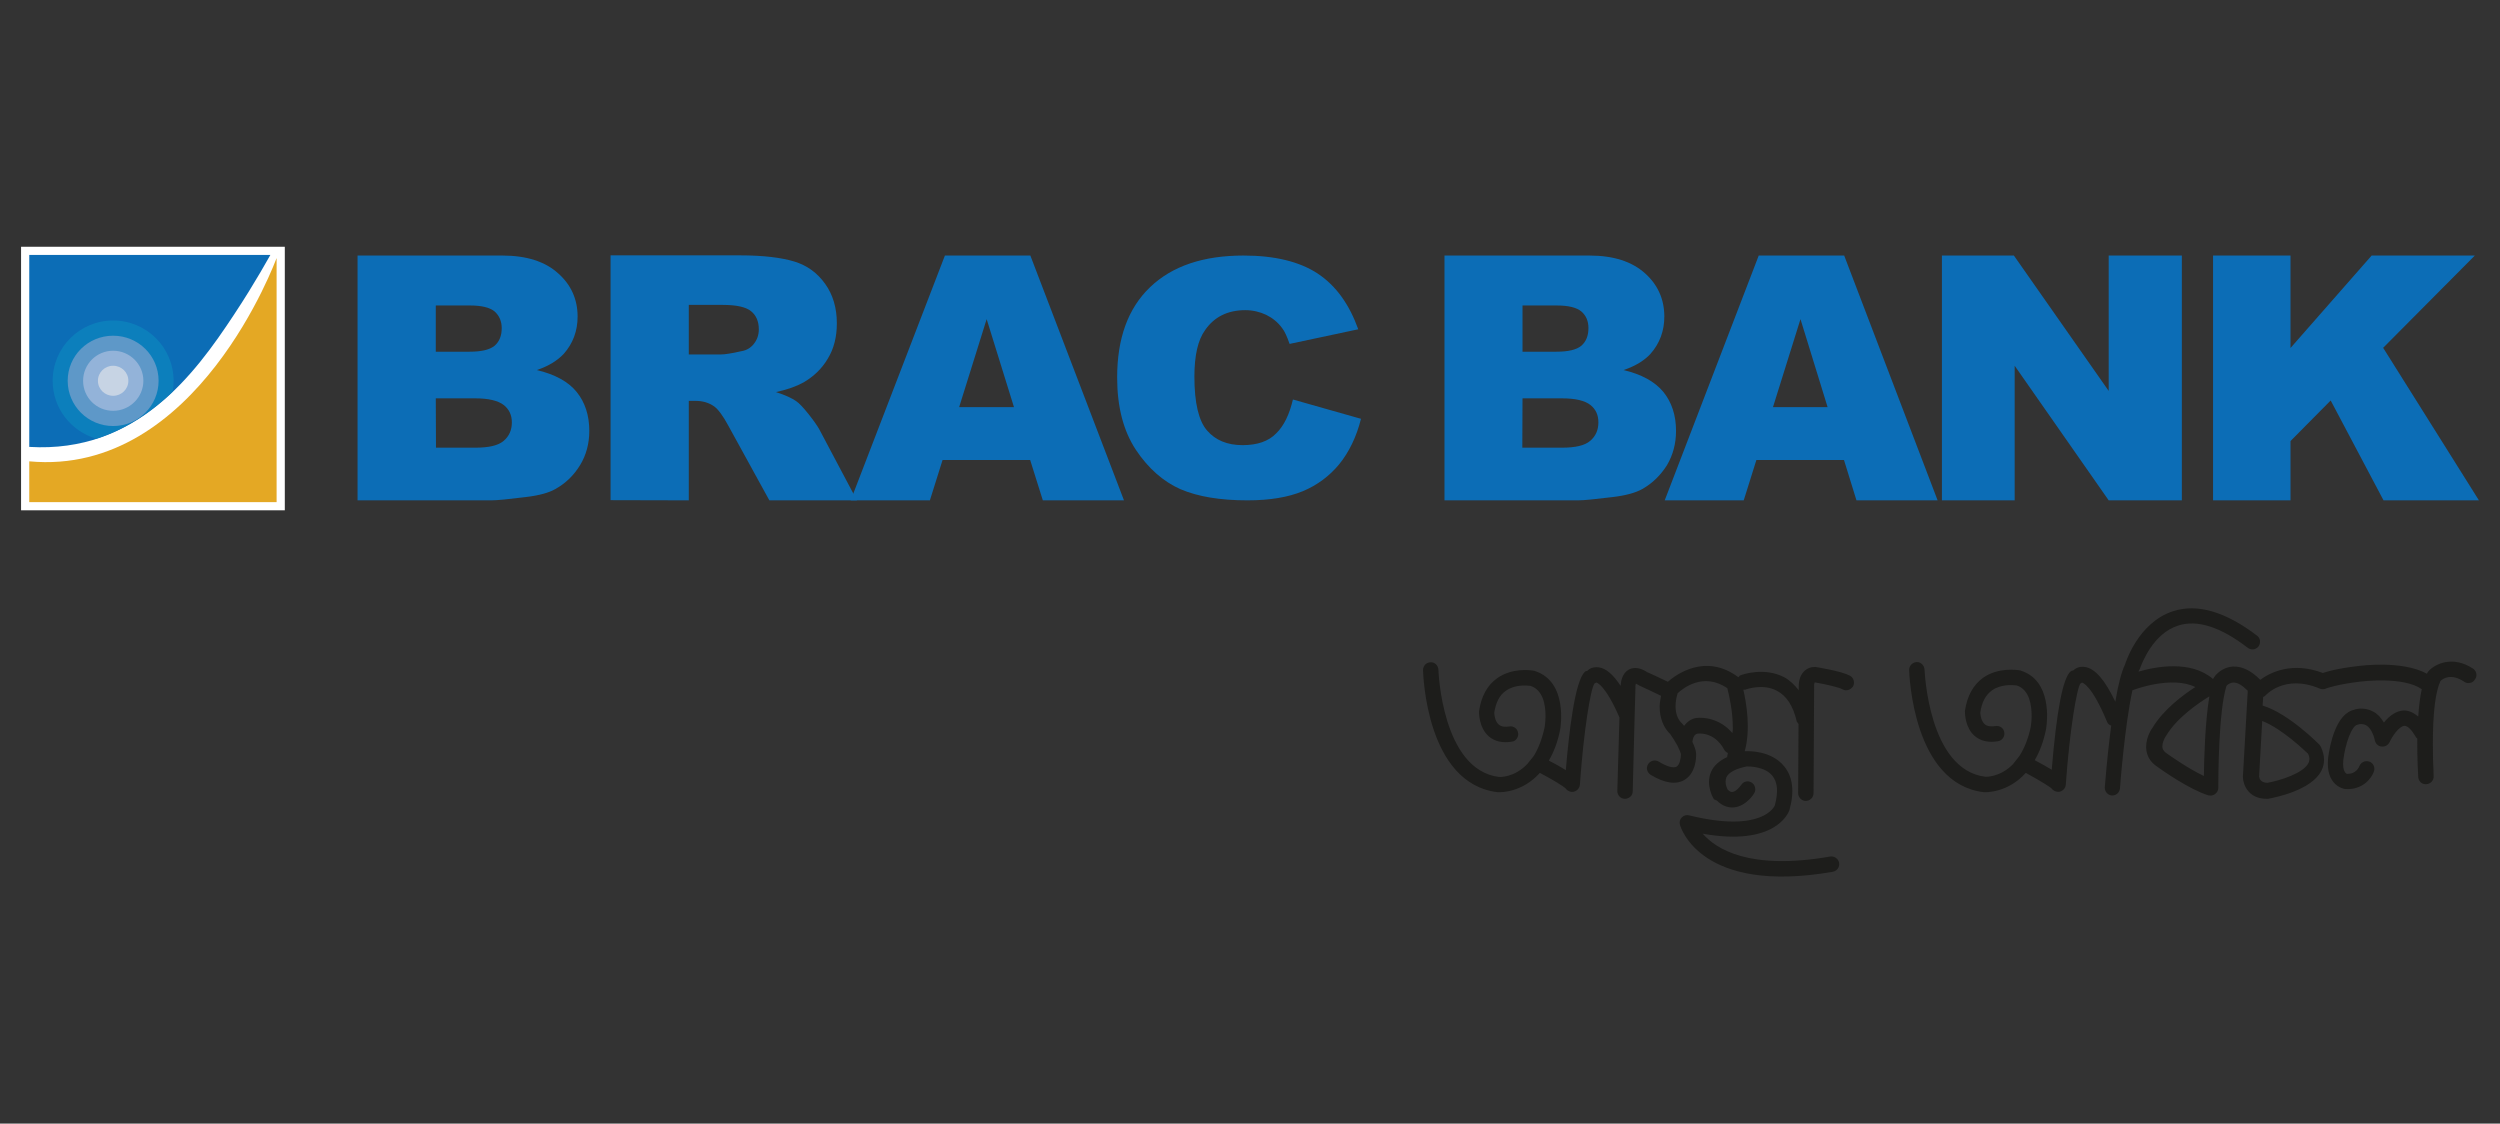 <svg xmlns="http://www.w3.org/2000/svg" xmlns:xlink="http://www.w3.org/1999/xlink" id="Layer_1" x="0px" y="0px" viewBox="0 0 128.16 57.6" style="enable-background:new 0 0 128.16 57.6;" xml:space="preserve"><rect x="0" y="0" width="128.16" height="57.6" fill="#333333" stroke="none"/><style type="text/css">	.st0{fill:#FFFFFF;}	.st1{fill:#0C6DB6;}	.st2{fill:#E4A824;}	.st3{fill:#0C7FBC;}	.st4{fill:#5E98C8;}	.st5{fill:#93B3D9;}	.st6{fill:#C7D4E4;}	.st7{fill:#1D1D1B;}</style><g>	<rect x="1.08" y="12.65" class="st0" width="13.52" height="13.51"></rect>	<path class="st1" d="M11.99,16.14C9.97,19.2,7,23.24,1.5,22.91v-9.84h12.36C13.85,13.07,13.13,14.42,11.99,16.14"></path>	<path class="st2" d="M1.5,23.65v2.09h12.68V13.23C14.17,13.23,10.12,24.45,1.5,23.65"></path>	<path class="st3" d="M5.8,16.43c-1.71,0-3.1,1.38-3.1,3.09c0,1.41,0.94,2.59,2.24,2.97c1.54-0.5,2.82-1.38,3.91-2.41  c0.03-0.18,0.05-0.36,0.05-0.55C8.9,17.81,7.51,16.43,5.8,16.43"></path>	<path class="st4" d="M8.13,19.52c0,1.28-1.04,2.32-2.33,2.32c-1.29,0-2.33-1.04-2.33-2.32c0-1.28,1.04-2.31,2.33-2.31  C7.09,17.21,8.13,18.24,8.13,19.52"></path>	<path class="st5" d="M7.35,19.52c0,0.85-0.7,1.54-1.55,1.54c-0.85,0-1.54-0.68-1.54-1.54c0-0.85,0.69-1.54,1.54-1.54  C6.65,17.98,7.35,18.67,7.35,19.52"></path>	<path class="st6" d="M6.58,19.52c0,0.43-0.35,0.77-0.78,0.77c-0.43,0-0.78-0.34-0.78-0.77c0-0.43,0.35-0.77,0.78-0.77  C6.23,18.75,6.58,19.09,6.58,19.52"></path>	<path class="st1" d="M22.34,20.42h2.01c0.7,0,1.18,0.12,1.47,0.34c0.28,0.22,0.42,0.52,0.42,0.89c0,0.4-0.14,0.71-0.42,0.95  c-0.28,0.24-0.76,0.35-1.45,0.35h-2.02 M18.34,25.65h6.85c0.29,0,0.89-0.06,1.77-0.17c0.68-0.08,1.18-0.22,1.51-0.41  c0.54-0.3,0.96-0.72,1.27-1.23c0.31-0.51,0.47-1.1,0.47-1.75c0-0.8-0.22-1.47-0.65-2c-0.43-0.53-1.12-0.9-2.04-1.12  c0.6-0.2,1.06-0.49,1.38-0.83c0.47-0.53,0.71-1.17,0.71-1.91c0-0.88-0.33-1.63-1-2.22c-0.66-0.6-1.62-0.91-2.85-0.91h-7.43V25.65z   M22.34,15.66h1.75c0.59,0,1.02,0.1,1.27,0.31c0.23,0.21,0.36,0.49,0.36,0.85c0,0.39-0.12,0.69-0.36,0.9  c-0.25,0.21-0.68,0.31-1.3,0.31h-1.72V15.66z"></path>	<path class="st1" d="M35.31,25.65v-5.1h0.34c0.37,0,0.69,0.09,0.97,0.29c0.2,0.15,0.44,0.47,0.71,0.97l2.11,3.84h4.49l-1.93-3.64  c-0.1-0.18-0.28-0.44-0.55-0.78c-0.27-0.34-0.48-0.56-0.64-0.67c-0.22-0.15-0.56-0.31-1.03-0.46c0.59-0.13,1.06-0.3,1.4-0.49  c0.54-0.31,0.96-0.72,1.26-1.23c0.31-0.51,0.46-1.11,0.46-1.8c0-0.8-0.2-1.47-0.6-2.03c-0.4-0.56-0.92-0.94-1.57-1.14  c-0.65-0.2-1.59-0.32-2.81-0.32h-6.62v12.55 M35.31,15.63h1.73c0.72,0,1.21,0.11,1.47,0.33c0.26,0.21,0.39,0.53,0.39,0.92  c0,0.28-0.08,0.52-0.24,0.73c-0.16,0.21-0.38,0.35-0.64,0.39c-0.52,0.12-0.87,0.17-1.05,0.17h-1.66V15.63z"></path>	<path class="st1" d="M53.46,25.65h4.16l-4.8-12.55h-4.38l-4.83,12.55h4.06l0.65-2.07h4.49 M49.17,20.87l1.41-4.51l1.4,4.51H49.17z"></path>	<path class="st1" d="M66.28,20.48l3.49,0.99c-0.23,0.92-0.61,1.7-1.11,2.32c-0.5,0.61-1.13,1.08-1.87,1.39  c-0.75,0.31-1.69,0.47-2.84,0.47c-1.4,0-2.54-0.19-3.43-0.57c-0.88-0.39-1.65-1.06-2.29-2.02c-0.64-0.97-0.96-2.2-0.96-3.71  c0-2.01,0.56-3.55,1.69-4.63c1.13-1.08,2.72-1.62,4.79-1.62c1.62,0,2.89,0.32,3.81,0.93c0.93,0.62,1.61,1.57,2.07,2.85l-3.52,0.75  c-0.13-0.37-0.25-0.65-0.39-0.82c-0.22-0.3-0.49-0.51-0.81-0.67c-0.32-0.15-0.68-0.24-1.07-0.24c-0.9,0-1.59,0.34-2.06,1.02  c-0.37,0.51-0.55,1.3-0.55,2.39c0,1.34,0.22,2.27,0.65,2.76c0.43,0.5,1.04,0.75,1.82,0.75c0.76,0,1.33-0.2,1.72-0.6  C65.82,21.83,66.1,21.25,66.28,20.48"></path>	<path class="st1" d="M78.05,20.42h2.01c0.71,0,1.19,0.12,1.47,0.34c0.28,0.22,0.41,0.52,0.41,0.89c0,0.4-0.14,0.71-0.42,0.95  c-0.28,0.24-0.76,0.35-1.45,0.35h-2.03 M74.05,25.65h6.85c0.29,0,0.89-0.06,1.78-0.17c0.67-0.08,1.17-0.22,1.51-0.41  c0.53-0.3,0.95-0.72,1.27-1.23c0.3-0.51,0.46-1.1,0.46-1.75c0-0.8-0.22-1.47-0.65-2c-0.44-0.53-1.12-0.9-2.04-1.12  c0.6-0.2,1.07-0.49,1.38-0.83c0.47-0.53,0.71-1.17,0.71-1.91c0-0.88-0.33-1.63-0.99-2.22c-0.67-0.6-1.61-0.91-2.85-0.91h-7.43  V25.65z M78.05,15.66h1.75c0.6,0,1.02,0.1,1.27,0.31c0.24,0.21,0.36,0.49,0.36,0.85c0,0.39-0.12,0.69-0.36,0.9  c-0.25,0.21-0.67,0.31-1.29,0.31h-1.73V15.66z"></path>	<path class="st1" d="M95.17,25.65h4.16L94.54,13.1h-4.38l-4.82,12.55h4.05l0.65-2.07h4.49 M90.89,20.87l1.41-4.51l1.39,4.51H90.89z  "></path>	<polyline class="st1" points="99.55,13.1 103.24,13.1 108.1,20.04 108.1,13.1 111.85,13.1 111.85,25.65 108.1,25.65 103.28,18.75   103.28,25.65 99.55,25.65  "></polyline>	<polyline class="st1" points="113.45,13.1 117.42,13.1 117.42,17.84 121.58,13.1 126.87,13.1 122.17,17.83 127.08,25.65   122.19,25.65 119.48,20.53 117.42,22.61 117.42,25.65 113.45,25.65  "></polyline>	<path class="st7" d="M93.06,34.19l-0.01,0h-0.01c-0.22,0-0.42,0.08-0.57,0.24c-0.24,0.24-0.26,0.61-0.26,0.75v0.2  c-0.22-0.27-0.46-0.51-0.74-0.66c-1-0.52-2.08-0.17-2.28-0.09l-0.07,0.09c-1.71-1.28-3.24-0.1-3.62,0.23  c-0.35-0.17-1.05-0.5-1.11-0.51l0.06,0.02c-0.46-0.3-0.78-0.23-0.96-0.13c-0.34,0.2-0.4,0.62-0.41,0.83  c-0.38-0.58-0.75-0.9-1.12-0.95c-0.32-0.04-0.51,0.09-0.59,0.18l-0.05,0.01l-0.03,0.01l-0.03,0.02c-0.53,0.43-0.84,3.24-0.99,5.05  c-0.27-0.17-0.56-0.33-0.87-0.49c0.26-0.45,0.46-0.97,0.58-1.59c0.02-0.1,0.41-2.45-1.29-3l-0.01-0.01h-0.01  c-0.26-0.05-1.16-0.15-1.91,0.37c-0.51,0.36-0.83,0.93-0.94,1.71c0,0.01-0.03,0.8,0.49,1.27c0.31,0.27,0.71,0.36,1.2,0.28  c0.1-0.01,0.19-0.07,0.25-0.16c0.06-0.09,0.09-0.2,0.06-0.3c-0.01-0.1-0.07-0.19-0.15-0.25c-0.09-0.06-0.19-0.09-0.3-0.07  c-0.17,0.03-0.4,0.03-0.54-0.1c-0.16-0.14-0.22-0.4-0.23-0.6c0.08-0.52,0.27-0.91,0.6-1.13c0.45-0.32,1.03-0.28,1.26-0.25  c0.64,0.21,0.77,0.96,0.77,1.55c0,0.18-0.02,0.37-0.04,0.54v0c-0.12,0.58-0.31,1.09-0.56,1.5l-0.29,0.36l-0.04,0.05  c-0.68,0.72-1.44,0.67-1.45,0.67c-2.93-0.36-3.11-5.44-3.11-5.49c-0.01-0.23-0.19-0.4-0.4-0.39c-0.11,0-0.21,0.05-0.28,0.12  c-0.07,0.08-0.11,0.18-0.11,0.28c0.01,0.24,0.17,5.82,3.82,6.26h0.02c0.2,0.01,1.26,0,2.15-0.99c0.74,0.39,1.26,0.72,1.33,0.81  c0.1,0.13,0.28,0.2,0.43,0.15c0.16-0.05,0.27-0.18,0.29-0.34c0.2-2.81,0.56-5.01,0.76-5.21l0.08-0.04h0c0.03,0,0.46,0.11,1.19,1.79  l-0.11,3.77c0,0.22,0.17,0.4,0.39,0.4c0.1,0,0.2-0.04,0.28-0.11c0.08-0.07,0.12-0.17,0.12-0.28l0.09-3.53l0.01-0.37l0.04-1.41  c-0.01-0.08,0.01-0.15,0.02-0.2c0.04,0.01,0.09,0.04,0.17,0.09l0.02,0.01c0.22,0.1,0.76,0.35,1.1,0.52  c-0.03,0.19-0.07,0.37-0.07,0.55c0,0.58,0.19,1.08,0.56,1.43l-0.02-0.02c0.1,0.13,0.24,0.36,0.37,0.59l0.12,0.26  c0.05,0.11,0.06,0.17,0.06,0.2c0,0.19-0.06,0.52-0.22,0.62c-0.16,0.09-0.5,0-0.92-0.26c-0.19-0.11-0.42-0.05-0.54,0.13  c-0.12,0.19-0.06,0.43,0.13,0.55c0.71,0.43,1.3,0.52,1.73,0.26c0.57-0.33,0.61-1.1,0.6-1.33v-0.01l0-0.01  c-0.01-0.16-0.08-0.36-0.19-0.6c0.02-0.19,0.09-0.39,0.26-0.42c0.01,0,0.85-0.14,1.37,0.82c0.04,0.08,0.11,0.14,0.19,0.17  c-0.02,0.07-0.03,0.14-0.04,0.21c-0.4,0.19-0.68,0.43-0.82,0.75c-0.31,0.7,0.14,1.41,0.14,1.41L88,41.04l-0.02-0.03  c0.35,0.36,0.69,0.4,0.92,0.38c0.64-0.07,1.03-0.72,1.03-0.73c0.05-0.08,0.07-0.18,0.04-0.29c-0.02-0.11-0.08-0.19-0.17-0.25  c-0.18-0.12-0.42-0.07-0.54,0.12c-0.09,0.13-0.28,0.34-0.45,0.36c-0.07,0.01-0.15-0.03-0.24-0.12c-0.03-0.06-0.11-0.22-0.11-0.41  c0-0.08,0.02-0.15,0.04-0.22c0.11-0.25,0.49-0.45,1.05-0.56c0.13,0,0.92,0,1.31,0.48c0.27,0.33,0.31,0.84,0.12,1.53  c-0.01,0.01-0.59,1.43-4.38,0.5c-0.13-0.04-0.28,0-0.38,0.1c-0.1,0.09-0.14,0.24-0.1,0.38c0.04,0.15,1.08,3.59,7.84,2.41  c0.21-0.04,0.36-0.24,0.32-0.46c-0.04-0.21-0.25-0.36-0.46-0.32c-4.14,0.72-5.85-0.39-6.53-1.17c3.66,0.65,4.37-1.01,4.44-1.2  c0.27-0.96,0.18-1.72-0.27-2.26c-0.65-0.8-1.78-0.78-2-0.77l-0.01,0l-0.01,0.01c0.31-1.11,0.1-2.44-0.07-3.16l0.09-0.01l-0.03,0.01  l0.01,0l0.02,0c0.15-0.06,0.95-0.31,1.63,0.05c0.5,0.26,0.84,0.79,1.02,1.58l0.09,0.13l-0.02,3.54c0,0.21,0.17,0.39,0.38,0.4  c0.23,0,0.41-0.18,0.41-0.4L93,35.17c-0.01-0.06,0.01-0.15,0.03-0.19c0.56,0.1,1.21,0.24,1.43,0.36c0.09,0.05,0.19,0.06,0.29,0.03  c0.1-0.03,0.19-0.1,0.25-0.19c0.1-0.2,0.02-0.44-0.16-0.54C94.36,34.39,93.11,34.2,93.06,34.19 M88.81,37.58  c-0.63-0.74-1.47-0.83-1.87-0.77c-0.26,0.04-0.45,0.2-0.61,0.4l-0.04-0.06l0.01,0.02l-0.05-0.06l0.01,0.01l-0.01-0.01l-0.01-0.01  c-0.53-0.48-0.3-1.35-0.26-1.48l0,0L86,35.56l0-0.02c0.27-0.25,1.32-1.1,2.55-0.26c0.09,0.36,0.28,1.17,0.28,2  C88.84,37.38,88.82,37.48,88.81,37.58 M126.8,34.29c-1.08-0.72-1.98-0.24-2.3,0.11l-0.07,0.1l-0.01,0.04  c-1.3-0.71-3.47-0.4-3.5-0.4c-1.13,0.13-1.67,0.3-1.84,0.36c-1.59-0.6-2.71-0.02-3.21,0.35c-0.46-0.47-0.93-0.7-1.4-0.68  c-0.61,0.04-0.93,0.49-0.96,0.54l-0.05,0.08l-0.01,0.02c-1.13-0.98-2.93-0.64-3.82-0.38l0.03-0.08l-0.03,0.05l0.06-0.09  c0.11-0.31,0.68-1.83,1.97-2.24c0.98-0.32,2.18,0.07,3.57,1.14c0.08,0.06,0.18,0.09,0.28,0.08c0.11-0.01,0.2-0.07,0.27-0.15  c0.13-0.17,0.1-0.42-0.07-0.55c-1.61-1.23-3.06-1.66-4.3-1.26c-1.82,0.58-2.46,2.7-2.47,2.73c-0.18,0.37-0.35,1.02-0.5,1.91  c-0.54-1.12-1.04-1.71-1.57-1.78c-0.3-0.04-0.48,0.08-0.59,0.18l-0.06,0.01l-0.03,0.01l-0.03,0.02c-0.41,0.33-0.73,2.03-0.98,5.05  c-0.23-0.14-0.51-0.3-0.87-0.49c0.25-0.43,0.45-0.95,0.58-1.59c0.07-0.42,0.3-2.49-1.29-3l-0.01-0.01l-0.01,0  c-0.19-0.03-1.14-0.17-1.91,0.37c-0.51,0.36-0.83,0.94-0.94,1.71v0.02c0,0.14,0.02,0.83,0.49,1.25c0.31,0.27,0.71,0.36,1.2,0.28  c0.21-0.03,0.36-0.23,0.33-0.45c-0.01-0.1-0.07-0.2-0.15-0.26c-0.09-0.06-0.2-0.09-0.3-0.07c-0.17,0.03-0.41,0.03-0.55-0.09  c-0.22-0.19-0.23-0.57-0.23-0.6c0.07-0.52,0.27-0.91,0.6-1.14c0.45-0.32,1.03-0.28,1.27-0.25c0.67,0.22,0.76,1.06,0.76,1.55  c0,0.18-0.01,0.37-0.04,0.54v0.01c-0.12,0.59-0.32,1.09-0.57,1.49l0.01-0.01l-0.29,0.37l-0.06,0.08c-0.67,0.69-1.42,0.65-1.42,0.65  c-2.93-0.36-3.11-5.44-3.12-5.49c-0.01-0.22-0.19-0.4-0.4-0.39c-0.22,0.01-0.39,0.19-0.39,0.4c0.01,0.24,0.2,5.83,3.82,6.27h0.02  c0.12,0.01,1.24,0.02,2.14-0.99c0.75,0.41,1.27,0.73,1.33,0.81c0.11,0.13,0.28,0.19,0.43,0.15c0.17-0.06,0.28-0.19,0.29-0.34  c0.2-2.81,0.57-5,0.76-5.21l-0.08,0.04c0.06-0.01,0.11-0.05,0.15-0.08h0c0.03,0.01,0.5,0.11,1.29,2.02  c0.03,0.09,0.11,0.15,0.21,0.19c-0.12,0.91-0.23,1.93-0.32,3.06l-0.01,0.09l0,0.03c0,0.21,0.16,0.38,0.36,0.4  c0.22,0.01,0.4-0.15,0.42-0.37c0-0.03,0.24-3.21,0.64-5.03l0.02,0c0.09-0.04,2-0.75,3.2-0.16c-0.6,0.39-1.63,1.14-2.2,2.1  c0-0.01-0.32,0.43-0.32,0.97c0,0.07,0.01,0.13,0.02,0.22c0.06,0.33,0.25,0.59,0.53,0.78c0.26,0.19,1.63,1.16,2.63,1.48  c0.14,0.03,0.27,0.01,0.36-0.07c0.1-0.07,0.16-0.19,0.16-0.31v-0.1c0-0.39,0.01-3.86,0.42-5.13c0.04-0.05,0.16-0.16,0.35-0.17  c0.21-0.01,0.46,0.14,0.74,0.42c-0.04,0.62-0.24,4.26-0.25,4.42c0.01,0.4,0.28,1.12,1.22,1.12h0.01l0.03,0h0l0.01,0h0.02  c0.37-0.07,2.21-0.43,2.73-1.43c0.1-0.19,0.14-0.38,0.14-0.58c0-0.21-0.06-0.43-0.16-0.65l-0.07-0.11  c-0.01-0.01-1.58-1.61-2.92-2.01l0.02-0.28l0.01-0.16l0.09-0.05c0.02-0.02,0.99-1.15,2.81-0.38c0.1,0.04,0.2,0.04,0.29,0.01  l0.03-0.01l0.01-0.01c0.04-0.01,0.57-0.21,1.76-0.35c0.1-0.01,2.2-0.27,3.14,0.39c-0.1,0.46-0.15,0.95-0.18,1.4  c-0.23-0.19-0.48-0.31-0.74-0.31c-0.36,0.02-0.71,0.23-1.02,0.62c-0.15-0.25-0.32-0.44-0.53-0.55c-0.39-0.22-0.76-0.17-0.93-0.13  l-0.04,0.01h0v0.01c-0.95,0.18-1.27,1.78-1.36,2.47c-0.15,1.45,0.83,1.59,0.87,1.6c0.91,0.06,1.37-0.57,1.48-0.91  c0.07-0.21-0.04-0.43-0.24-0.5c-0.22-0.07-0.43,0.04-0.51,0.24c-0.01,0.02-0.15,0.41-0.64,0.39c-0.03-0.01-0.24-0.11-0.18-0.72  c0.1-0.82,0.43-1.76,0.73-1.8l0.07-0.02c0,0,0.18-0.05,0.37,0.05c0.2,0.12,0.36,0.39,0.45,0.79c0.04,0.16,0.17,0.29,0.34,0.3  c0.18,0.02,0.33-0.07,0.41-0.22c0.12-0.28,0.48-0.82,0.76-0.84c0.17-0.01,0.38,0.21,0.6,0.59l0.06,0.06  c-0.01,1.06,0.05,1.94,0.05,1.98c0.02,0.22,0.2,0.38,0.42,0.36c0.22-0.02,0.37-0.19,0.37-0.39l-0.02-0.09l0.02,0.07l0-0.04  c-0.03-0.54-0.04-1.11-0.04-1.65c0-1.54,0.13-2.64,0.39-3.19c0.13-0.13,0.55-0.41,1.22,0.04c0.08,0.06,0.19,0.08,0.29,0.06  c0.11-0.02,0.2-0.08,0.25-0.17C127.01,34.66,126.97,34.43,126.8,34.29 M112.98,39.78c-0.87-0.41-1.86-1.13-1.91-1.16  c-0.12-0.08-0.18-0.17-0.21-0.27l-0.01-0.09c0-0.15,0.07-0.35,0.19-0.54v0l0.01-0.01c0.55-0.93,1.7-1.7,2.21-2.01  C113.04,37.03,112.99,38.92,112.98,39.78 M118.32,38.64c0.05,0.1,0.07,0.19,0.07,0.27c0,0.08-0.02,0.15-0.05,0.21  c-0.27,0.52-1.43,0.89-2.11,1.01c-0.33-0.01-0.4-0.2-0.42-0.32l0.16-2.85C116.98,37.35,118.16,38.49,118.32,38.64 M113.5,34.79  l0.01-0.01l0.01-0.01L113.5,34.79z"></path></g></svg>